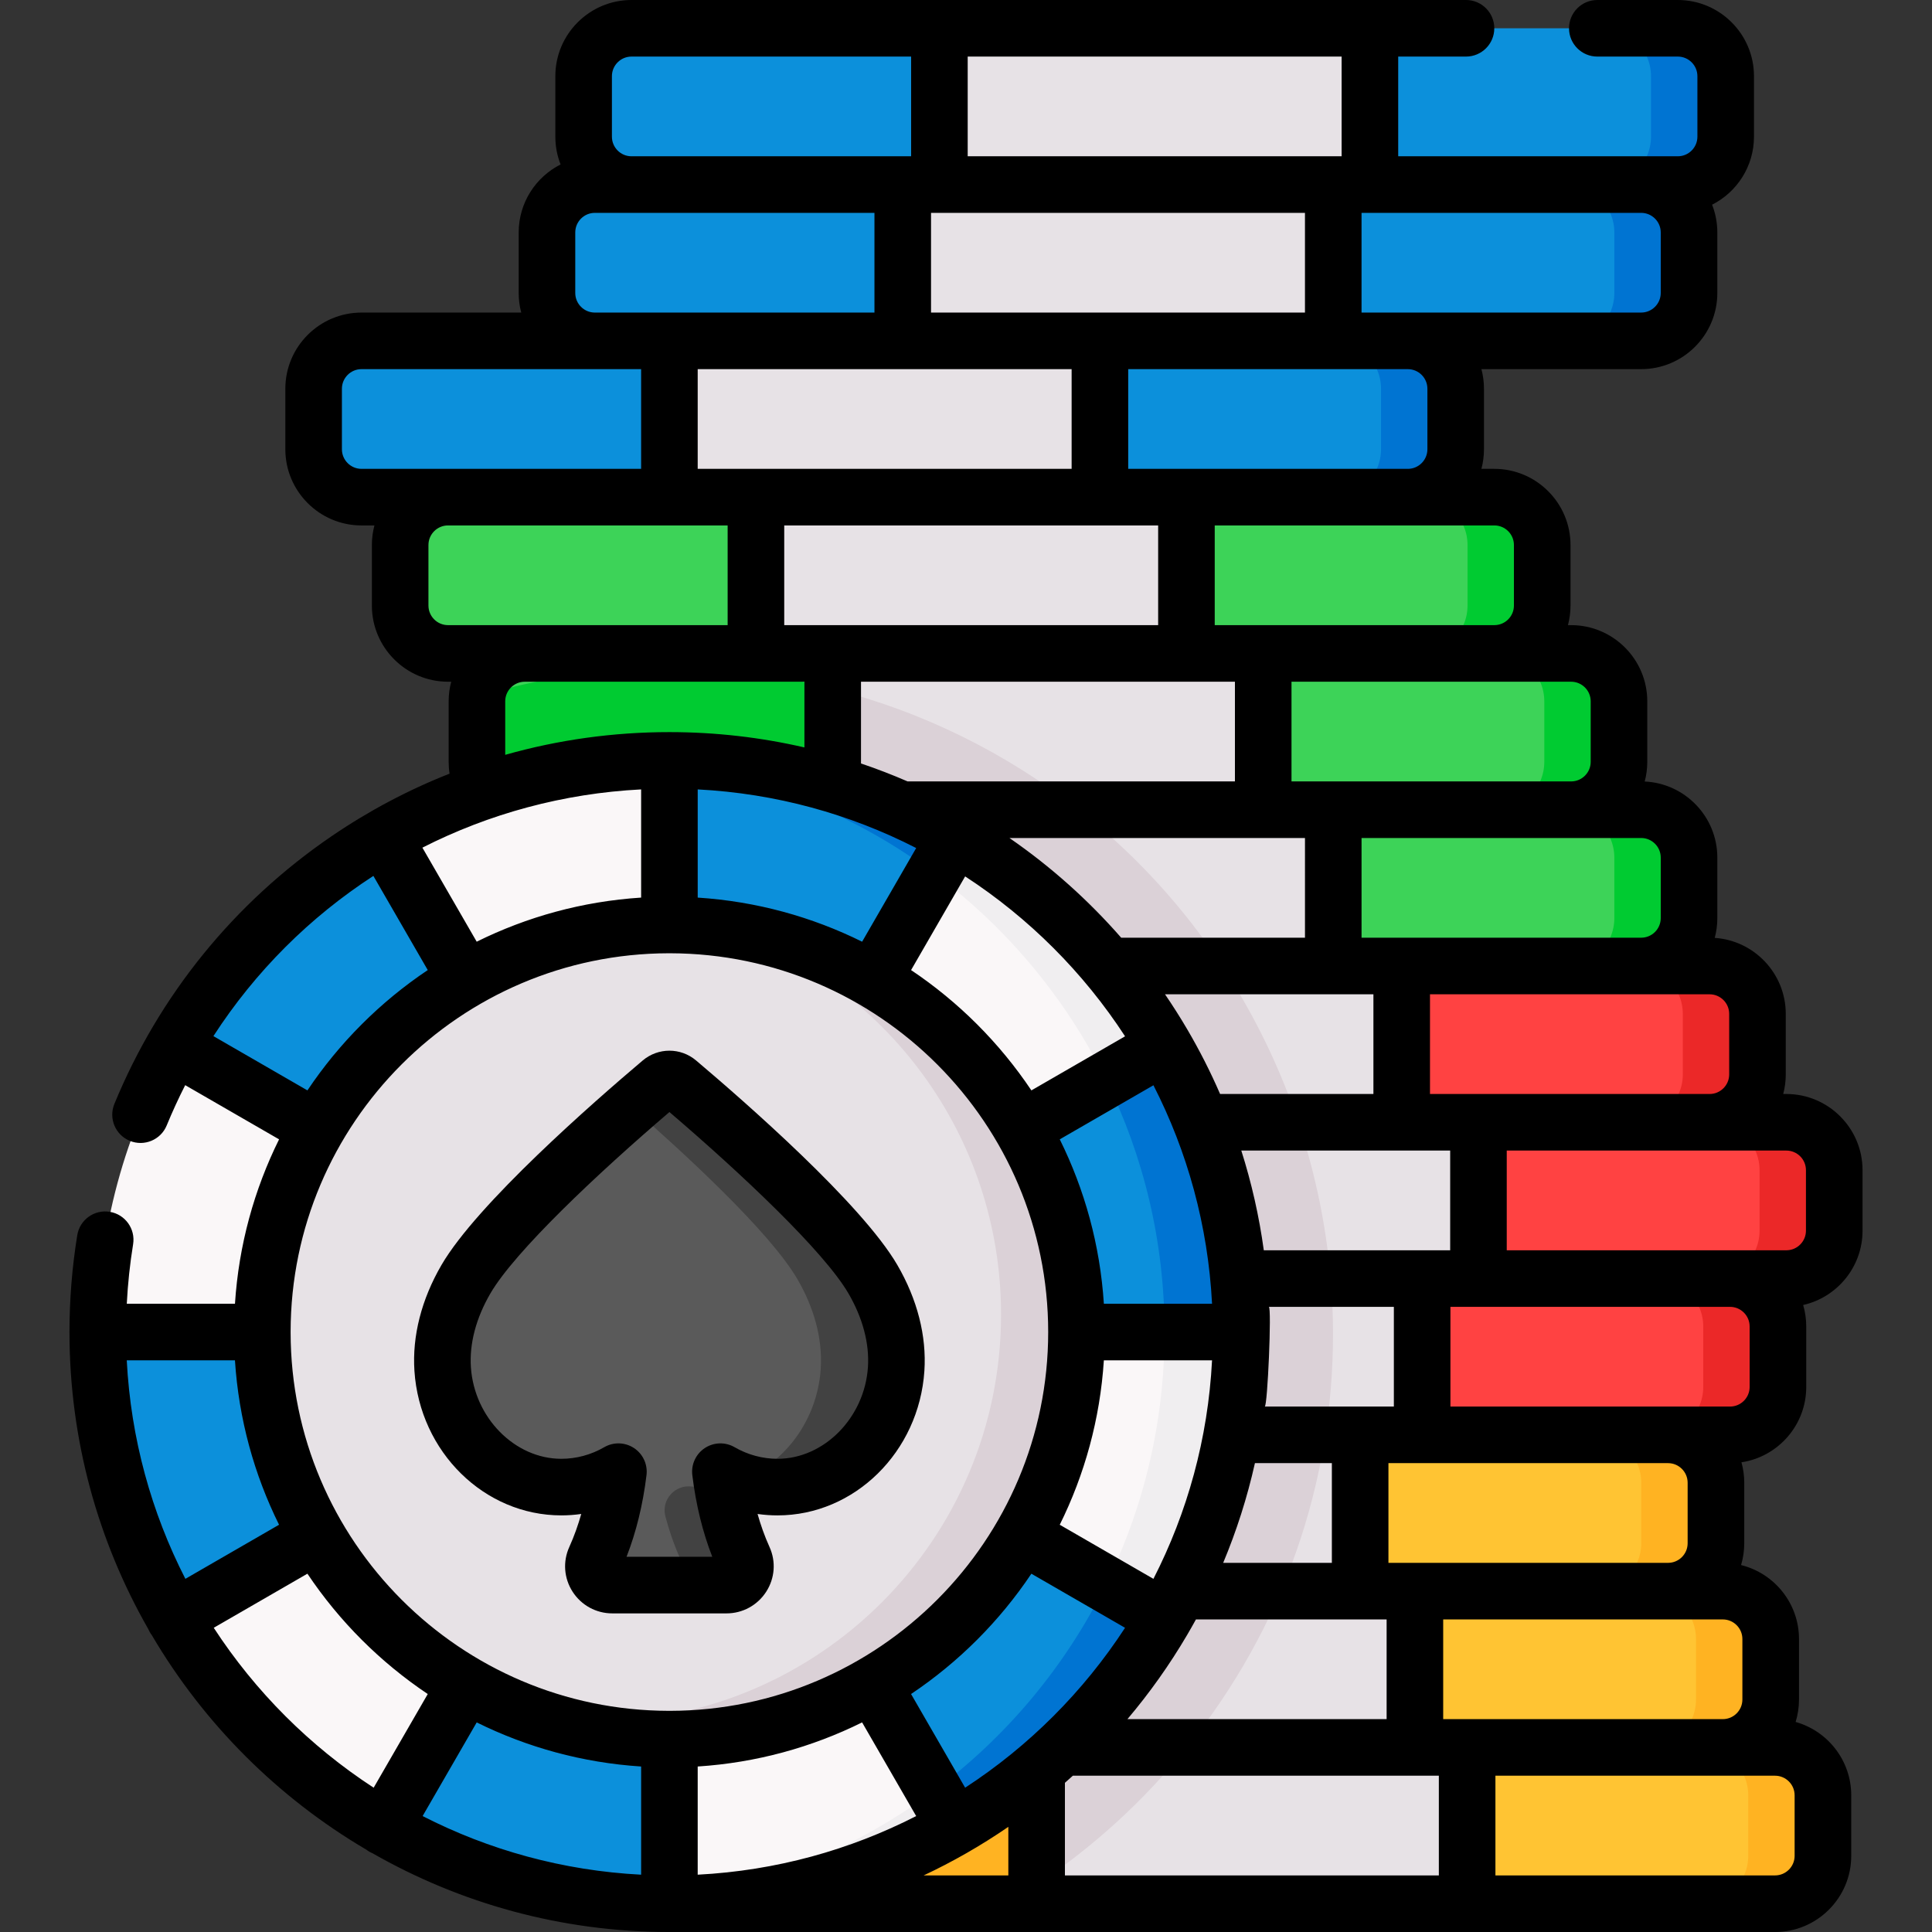 <svg id="Capa_1" enable-background="new 0 0 512 512" height="512" viewBox="0 0 512 512" width="512" xmlns="http://www.w3.org/2000/svg"><rect x="0" y="0" width="512" height="512" fill="#333333" stroke="none"/><g><g><path d="m193.126 504.503h277.277c7.008 0 12.69-5.681 12.69-12.69v-16.037c0-7.008-5.681-12.69-12.69-12.69h-277.277c-7.008 0-12.69 5.681-12.69 12.69v16.037c0 7.009 5.681 12.69 12.69 12.69z" fill="#ffc433"/><path d="m308.618 463.086h-115.492c-7.008 0-12.69 5.681-12.69 12.69v16.037c0 7.008 5.681 12.69 12.69 12.69h115.493z" fill="#ffb322"/><path d="m179.284 463.086h277.277c7.008 0 12.69-5.681 12.69-12.69v-16.037c0-7.008-5.681-12.69-12.69-12.69h-277.277c-7.008 0-12.69 5.681-12.69 12.69v16.037c0 7.009 5.681 12.69 12.69 12.69z" fill="#ffc433"/><path d="m164.774 421.669h277.277c7.008 0 12.69-5.681 12.69-12.69v-16.037c0-7.008-5.681-12.69-12.69-12.69h-277.277c-7.008 0-12.69 5.681-12.69 12.69v16.037c0 7.008 5.681 12.69 12.69 12.69z" fill="#ffc433"/><path d="m181.203 380.252h277.277c7.008 0 12.69-5.681 12.69-12.69v-16.037c0-7.008-5.681-12.69-12.69-12.69h-277.277c-7.008 0-12.69 5.681-12.69 12.69v16.037c0 7.008 5.681 12.69 12.69 12.69z" fill="#ff4242"/><path d="m196.128 338.834h277.277c7.008 0 12.69-5.681 12.69-12.69v-16.037c0-7.008-5.681-12.69-12.69-12.69h-277.277c-7.008 0-12.69 5.681-12.69 12.69v16.037c0 7.009 5.682 12.69 12.69 12.69z" fill="#ff4242"/><path d="m175.783 297.417h277.277c7.008 0 12.69-5.681 12.69-12.69v-16.037c0-7.008-5.681-12.69-12.69-12.69h-277.277c-7.008 0-12.69 5.681-12.69 12.69v16.037c0 7.009 5.682 12.69 12.69 12.69z" fill="#ff4242"/><path d="m157.647 256h277.277c7.008 0 12.69-5.681 12.69-12.69v-16.037c0-7.008-5.681-12.69-12.69-12.69h-277.277c-7.008 0-12.69 5.681-12.69 12.69v16.037c0 7.008 5.681 12.69 12.69 12.69z" fill="#3dd358"/><path d="m139.084 214.583h277.277c7.008 0 12.69-5.681 12.69-12.69v-16.037c0-7.008-5.681-12.69-12.69-12.69h-277.277c-7.008 0-12.69 5.681-12.69 12.69v16.037c0 7.008 5.681 12.69 12.69 12.69z" fill="#3dd358"/><path d="m285.828 214.587h-146.747c-7.007 0-12.685-5.688-12.685-12.695v-16.032c0-.42.02-.83.06-1.23 16.123-4.878 33.236-7.497 50.948-7.497 40.933 0 78.537 13.994 108.424 37.454z" fill="#00cb31"/><path d="m118.739 173.166h277.277c7.008 0 12.69-5.681 12.69-12.69v-16.037c0-7.008-5.681-12.69-12.69-12.69h-277.277c-7.008 0-12.69 5.681-12.69 12.69v16.037c0 7.008 5.681 12.69 12.69 12.69z" fill="#3dd358"/><path d="m95.806 131.748h277.277c7.008 0 12.69-5.681 12.69-12.69v-16.037c0-7.008-5.681-12.69-12.69-12.69h-277.277c-7.008 0-12.69 5.681-12.69 12.69v16.037c0 7.009 5.682 12.69 12.69 12.69z" fill="#0c90db"/><path d="m157.647 90.331h277.277c7.008 0 12.69-5.681 12.69-12.69v-16.037c0-7.008-5.681-12.69-12.69-12.69h-277.277c-7.008 0-12.69 5.681-12.69 12.69v16.037c0 7.009 5.681 12.69 12.69 12.69z" fill="#0c90db"/><path d="m167.361 48.914h277.277c7.008 0 12.69-5.681 12.69-12.69v-16.037c0-7.008-5.681-12.69-12.69-12.69h-277.277c-7.008 0-12.69 5.681-12.69 12.69v16.037c0 7.008 5.681 12.69 12.69 12.69z" fill="#0c90db"/><path d="m483.094 475.776v16.033c0 7.017-5.677 12.695-12.695 12.695h-19.792c7.017 0 12.695-5.678 12.695-12.695v-16.033c0-7.007-5.678-12.685-12.695-12.685h19.793c7.017 0 12.694 5.678 12.694 12.685z" fill="#ffb322"/><path d="m469.25 434.363v16.033c0 7.007-5.678 12.695-12.685 12.695h-19.792c7.007 0 12.685-5.688 12.685-12.695v-16.033c0-7.017-5.678-12.695-12.685-12.695h19.792c7.007.001 12.685 5.678 12.685 12.695z" fill="#ffb322"/><path d="m454.736 392.941v16.033c0 7.017-5.678 12.695-12.685 12.695h-19.791c7.007 0 12.685-5.678 12.685-12.695v-16.033c0-7.007-5.678-12.685-12.685-12.685h19.791c7.008 0 12.685 5.678 12.685 12.685z" fill="#ffb322"/><path d="m471.169 351.529v16.033c0 7.007-5.677 12.695-12.685 12.695h-19.792c7.007 0 12.685-5.688 12.685-12.695v-16.033c0-7.017-5.677-12.695-12.685-12.695h19.792c7.008 0 12.685 5.678 12.685 12.695z" fill="#eb2828"/><path d="m486.093 310.106v16.033c0 7.017-5.677 12.695-12.685 12.695h-19.792c7.007 0 12.685-5.678 12.685-12.695v-16.033c0-7.007-5.678-12.685-12.685-12.685h19.792c7.007.001 12.685 5.678 12.685 12.685z" fill="#eb2828"/><path d="m465.752 268.694v16.033c0 7.007-5.688 12.695-12.695 12.695h-19.791c7.017 0 12.695-5.688 12.695-12.695v-16.033c0-7.017-5.678-12.695-12.695-12.695h19.791c7.007.001 12.695 5.678 12.695 12.695z" fill="#eb2828"/><path d="m447.609 227.272v16.043c0 7.007-5.677 12.685-12.685 12.685h-19.792c7.007 0 12.685-5.678 12.685-12.685v-16.043c0-7.007-5.678-12.685-12.685-12.685h19.792c7.008 0 12.685 5.678 12.685 12.685z" fill="#00cb31"/><path d="m429.047 185.86v16.033c0 7.007-5.678 12.695-12.685 12.695h-19.791c7.007 0 12.685-5.688 12.685-12.695v-16.033c0-7.017-5.678-12.695-12.685-12.695h19.791c7.008 0 12.685 5.678 12.685 12.695z" fill="#00cb31"/><path d="m408.706 144.437v16.043c0 7.007-5.678 12.685-12.695 12.685h-19.791c7.017 0 12.695-5.678 12.695-12.685v-16.043c0-7.007-5.678-12.685-12.695-12.685h19.792c7.016.001 12.694 5.678 12.694 12.685z" fill="#00cb31"/><path d="m385.776 103.025v16.033c0 7.007-5.688 12.695-12.695 12.695h-19.791c7.007 0 12.695-5.688 12.695-12.695v-16.033c0-7.017-5.688-12.695-12.695-12.695h19.791c7.007 0 12.695 5.678 12.695 12.695z" fill="#0074d2"/><path d="m447.609 61.603v16.043c0 7.007-5.677 12.685-12.685 12.685h-19.792c7.007 0 12.685-5.678 12.685-12.685v-16.043c0-7.007-5.678-12.685-12.685-12.685h19.792c7.008 0 12.685 5.678 12.685 12.685z" fill="#0074d2"/><path d="m457.325 20.19v16.033c0 7.007-5.677 12.695-12.685 12.695h-19.792c7.007 0 12.685-5.688 12.685-12.695v-16.033c0-7.017-5.678-12.695-12.685-12.695h19.792c7.008.001 12.685 5.678 12.685 12.695z" fill="#0074d2"/><g fill="#e7e2e6"><path d="m274.72 463.086h114.089v41.417h-114.089z" transform="matrix(-1 0 0 -1 663.529 967.589)"/><path d="m260.878 421.669h114.089v41.417h-114.089z" transform="matrix(-1 0 0 -1 635.845 884.755)"/><path d="m246.368 380.252h114.089v41.417h-114.089z" transform="matrix(-1 0 0 -1 606.825 801.921)"/><path d="m262.797 338.834h114.089v41.417h-114.089z" transform="matrix(-1 0 0 -1 639.683 719.086)"/><path d="m277.722 297.417h114.089v41.417h-114.089z" transform="matrix(-1 0 0 -1 669.533 636.252)"/><path d="m257.377 256h114.089v41.417h-114.089z" transform="matrix(-1 0 0 -1 628.844 553.417)"/><path d="m239.241 214.583h114.089v41.417h-114.089z" transform="matrix(-1 0 0 -1 592.571 470.583)"/><path d="m220.678 173.166h114.089v41.417h-114.089z" transform="matrix(-1 0 0 -1 555.445 387.748)"/></g><path d="m353.259 353.009c.124 39.983-13.098 78.207-38.743 110.082-11.315 14.064-24.729 26.349-39.793 36.365v-36.365h-13.844v-41.422h-14.514v-41.412h16.433v-41.422h14.924v-41.412h-20.341v-41.423h-18.142v-41.412h-18.562v-32.036c24.08 6.097 46.18 17.153 65.152 32.036.167.131.334.263.502.395 41.922 33.112 66.762 84.5 66.928 138.026z" fill="#dbd1d7"/><path d="m200.333 131.748h114.089v41.417h-114.089z" fill="#e7e2e6" transform="matrix(-1 0 0 -1 514.755 304.914)"/><path d="m177.4 90.331h114.089v41.417h-114.089z" fill="#e7e2e6" transform="matrix(-1 0 0 -1 468.89 222.079)"/><path d="m239.241 48.914h114.089v41.417h-114.089z" fill="#e7e2e6" transform="matrix(-1 0 0 -1 592.571 139.245)"/><path d="m248.955 7.497h114.089v41.417h-114.089z" fill="#e7e2e6" transform="matrix(-1 0 0 -1 611.999 56.41)"/><circle cx="177.401" cy="353.008" fill="#faf7f8" r="151.495"/><path d="m328.9 353.008c0 83.664-67.831 151.495-151.495 151.495-3.409 0-6.787-.11-10.136-.34 78.936-5.218 141.35-70.9 141.35-151.155 0-80.266-62.413-145.938-141.35-151.155 3.349-.23 6.727-.34 10.136-.34 83.664 0 151.495 67.831 151.495 151.495z" fill="#f0eef0"/><g><g fill="#0c90db"><path d="m177.404 201.514v43.619c19.653 0 38.07 5.252 53.945 14.441l21.809-37.783c-22.283-12.899-48.158-20.277-75.754-20.277z"/><path d="m101.64 484.227c22.284 12.898 48.159 20.276 75.765 20.276v-43.619c-19.653 0-38.08-5.252-53.945-14.441z"/><path d="m270.844 299.058c9.189 15.865 14.441 34.292 14.441 53.945h43.609c0-27.596-7.379-53.47-20.276-75.755z"/><path d="m25.905 353.004c0 27.606 7.379 53.48 20.276 75.765l37.784-21.819c-9.189-15.865-14.441-34.292-14.441-53.945h-43.619z"/><path d="m231.35 446.443 21.809 37.784c22.987-13.303 42.165-32.472 55.459-55.459l-37.774-21.81c-9.475 16.37-23.125 30.02-39.494 39.485z"/></g><g fill="#0074d2"><path d="m253.162 221.794-5.587 9.676c-20.122-15.004-44.101-25.119-70.17-28.598v-1.359c27.598 0 53.467 7.377 75.757 20.281z"/><path d="m177.405 503.144v1.359c-3.379 0-6.737-.11-10.056-.33-.03-.01-.05-.01-.08-.01 3.409-.229 6.797-.559 10.136-1.019z"/><path d="m328.89 353.008h-20.271c0-23.98-5.568-46.66-15.493-66.812l15.493-8.946c12.894 22.281 20.271 48.16 20.271 75.758z"/><path d="m308.619 428.766c-13.294 22.99-32.476 42.162-55.456 55.456l-5.587-9.676c19.202-14.314 34.885-33.066 45.55-54.727z"/></g><path d="m46.181 277.249 37.784 21.81c9.466-16.37 23.125-30.019 39.495-39.485l-21.82-37.784c-22.987 13.304-42.155 32.472-55.459 55.459z" fill="#0c90db"/></g><circle cx="177.401" cy="353.008" fill="#e7e2e6" r="107.88"/><path d="m285.279 353.008c0 59.584-48.299 107.884-107.874 107.884-12.045 0-23.63-1.969-34.445-5.618 4.728.64 9.556.97 14.454.97 59.575 0 107.874-48.299 107.874-107.884 0-47.54-30.747-87.893-73.439-102.266 52.747 7.047 93.43 52.228 93.43 106.914z" fill="#dbd1d7"/><path d="m117.309 362.815c1.135 17.086 14.721 31.28 31.442 31.28 5.497 0 10.655-1.49 15.136-4.086-.782 6.432-2.49 14.902-6.193 23.062-1.488 3.28.972 6.995 4.573 6.995h15.133 15.133c3.601 0 6.061-3.716 4.573-6.995-3.702-8.161-5.41-16.63-6.193-23.062 4.481 2.596 9.639 4.086 15.136 4.086 16.721 0 30.307-14.194 31.442-31.28.557-8.39-1.977-16.612-6.169-23.814-9.169-15.752-42.681-44.624-51.683-52.233-1.295-1.095-3.183-1.095-4.478 0-9.002 7.609-42.514 36.48-51.683 52.233-4.192 7.202-6.726 15.424-6.169 23.814z" fill="#5a5a5a"/><path d="m197.095 413.048c-3.042-6.71-4.728-13.627-5.676-19.447-1.739.32-3.529.49-5.358.49-1.021 0-1.921-.051-2.739-.152-4.488-.55-8.137 3.56-6.983 7.932.963 3.646 2.243 7.455 3.944 11.201 1.489 3.279-.98 6.997-4.578 6.997h16.823c3.615 0 6.06-3.729 4.567-7.021zm34.227-74.044c-9.166-15.753-42.682-44.631-51.678-52.238-1.299-1.09-3.189-1.09-4.478 0-1.769 1.489-4.468 3.798-7.757 6.667 13.444 11.765 36.554 32.906 43.921 45.571 4.188 7.197 6.727 15.423 6.167 23.81-.9 13.534-9.606 25.259-21.511 29.537 3.159 1.13 6.537 1.739 10.066 1.739 16.723 0 30.307-14.194 31.437-31.277.56-8.386-1.979-16.612-6.167-23.809z" fill="#424242"/></g><g><path d="m493.592 326.144v-16.037c0-11.131-9.056-20.187-20.187-20.187h-.836c.442-1.658.677-3.398.677-5.193v-16.037c0-10.673-8.327-19.438-18.825-20.141.45-1.671.69-3.428.69-5.239v-16.038c0-10.815-8.55-19.671-19.247-20.165.446-1.664.683-3.412.683-5.215v-16.037c0-11.132-9.056-20.187-20.187-20.187h-.835c.442-1.658.677-3.398.677-5.193v-16.037c0-11.131-9.056-20.187-20.187-20.187h-3.423c.442-1.658.677-3.398.677-5.193v-16.038c0-1.795-.236-3.536-.677-5.193h42.331c11.132 0 20.188-9.056 20.188-20.187v-16.036c0-2.594-.492-5.076-1.387-7.356 6.58-3.33 11.101-10.159 11.101-18.024v-16.037c0-11.131-9.056-20.187-20.187-20.187h-21.331c-4.141 0-7.497 3.356-7.497 7.497s3.356 7.497 7.497 7.497h21.331c2.863 0 5.193 2.33 5.193 5.193v16.037c0 2.864-2.33 5.193-5.193 5.193h-74.097v-26.423h17.966c4.141 0 7.497-3.356 7.497-7.497s-3.356-7.497-7.497-7.497h-221.147c-11.131 0-20.187 9.056-20.187 20.187v16.037c0 2.594.492 5.076 1.387 7.356-6.58 3.33-11.101 10.159-11.101 18.024v16.038c0 1.795.236 3.536.677 5.193h-42.33c-11.131 0-20.187 9.056-20.187 20.187v16.038c0 11.131 9.056 20.187 20.187 20.187h3.423c-.442 1.658-.677 3.398-.677 5.193v16.037c0 11.131 9.056 20.187 20.187 20.187h.836c-.442 1.658-.677 3.399-.677 5.194v16.037c0 1.057.081 2.103.242 3.132-10.935 4.309-21.416 9.853-31.268 16.578-25.806 17.615-45.71 42.148-57.558 70.944-1.575 3.829.251 8.21 4.08 9.786 3.827 1.573 8.21-.251 9.785-4.08 1.5-3.647 3.137-7.207 4.902-10.676l24.878 14.36c-6.586 13.286-10.686 28.013-11.69 43.57h-28.67c.273-5.297.833-10.575 1.676-15.764.664-4.087-2.111-7.938-6.198-8.601-4.087-.667-7.938 2.112-8.602 6.198-1.363 8.396-2.057 16.997-2.062 25.567 0 .032-.001.065-.001.098 0 .034.001.068.001.102.017 28.561 7.605 55.385 20.861 78.569.12.286.26.567.419.843.162.281.341.548.533.8 13.784 23.456 33.411 43.083 56.867 56.867.252.192.52.371.802.534.274.159.555.298.84.418 23.199 13.265 50.042 20.855 78.624 20.863.017 0 .034.001.051.001.018 0 .035 0 .053-.001.81 0 292.946.001 292.946.001 11.131 0 20.187-9.056 20.187-20.187v-16.037c0-9.243-6.244-17.054-14.735-19.439.58-1.879.893-3.875.893-5.942v-16.037c0-9.465-6.548-17.43-15.352-19.602.548-1.831.843-3.771.843-5.778v-16.038c0-1.876-.258-3.694-.739-5.418 9.704-1.462 17.167-9.856 17.167-19.961v-16.038c0-1.974-.285-3.882-.816-5.687 8.993-2.033 15.735-10.092 15.735-19.696zm-40.532-62.647c2.863 0 5.193 2.33 5.193 5.193v16.038c0 2.864-2.33 5.193-5.193 5.193h-74.097v-26.424zm-245.23-124.252h99.094v26.423h-99.094zm-22.932-14.993v-26.424h99.095v26.424zm114.089 0v-26.424h74.097c2.863 0 5.193 2.33 5.193 5.193v16.038c0 2.864-2.33 5.193-5.193 5.193zm15.607 148.469c-1.848-3.145-3.8-6.222-5.853-9.224h55.229v26.424h-40.631c-2.562-5.903-5.488-11.655-8.745-17.2zm6.613 72.786h-28.671c-1.003-15.556-5.103-30.282-11.688-43.568l24.825-14.333c8.977 17.537 14.463 37.145 15.534 57.901zm24.626-97.004h-48.705c-8.726-9.984-18.677-18.871-29.618-26.424h78.323zm-18.563-41.417h-86.748c-4.032-1.751-8.151-3.34-12.347-4.758v-21.666h99.095zm-114.089-26.424v17.414c-11.504-2.656-23.481-4.059-35.78-4.059-14.865 0-29.48 2.042-43.512 6.023v-14.184c0-2.864 2.33-5.194 5.193-5.194zm-28.28 28.541c20.756 1.07 40.364 6.556 57.901 15.534l-14.33 24.825c-13.286-6.586-28.014-10.687-43.571-11.689zm70.874 23.052c16.907 11.01 31.369 25.473 42.38 42.379l-24.824 14.333c-8.438-12.597-19.288-23.448-31.885-31.886zm36.761 128.245h28.671c-1.069 20.76-6.556 40.371-15.535 57.911l-24.825-14.333c6.587-13.288 10.687-28.018 11.689-43.578zm22.057 72.797c.804-1.369 1.579-2.734 2.345-4.131h50.533v26.424h-68.688c5.88-6.947 11.175-14.404 15.81-22.293zm9.565-19.125c3.541-8.464 6.37-17.297 8.412-26.424h20.39v26.424zm11.015-41.417c.739 0 1.88-26.375 1.082-26.424h33.135v26.424c-.001 0-34.212 0-34.217 0zm32.78 14.993h74.098c2.863 0 5.193 2.329 5.193 5.193v16.038c0 2.864-2.33 5.193-5.193 5.193h-74.098zm16.361-56.411h-49.393c-1.242-9.072-3.251-17.902-5.961-26.423h55.354zm50.61-109.258c2.864 0 5.194 2.33 5.194 5.193v16.038c0 2.864-2.33 5.193-5.194 5.193h-74.097v-26.424zm-18.563-41.417c2.863 0 5.193 2.33 5.193 5.194v16.037c0 2.864-2.33 5.193-5.193 5.193h-74.097v-26.424zm-20.345-41.417c2.863 0 5.193 2.33 5.193 5.193v16.037c0 2.864-2.33 5.193-5.193 5.193h-74.098v-26.423zm-35.19-82.835h74.097c2.864 0 5.194 2.33 5.194 5.193v16.038c0 2.864-2.33 5.193-5.194 5.193h-74.097zm-104.374-41.416h99.095v26.423h-99.095zm-9.715 41.416h99.095v26.424h-99.095zm-84.57-36.223c0-2.864 2.33-5.193 5.193-5.193h74.098v26.423h-74.098c-2.863 0-5.193-2.33-5.193-5.193zm-9.714 41.417c0-2.864 2.33-5.193 5.193-5.193h74.097v26.424h-74.097c-2.863 0-5.193-2.33-5.193-5.193zm-56.647 62.648c-2.863 0-5.193-2.329-5.193-5.193v-16.038c0-2.864 2.33-5.193 5.193-5.193h74.098v26.424zm22.932 41.416c-2.863 0-5.193-2.33-5.193-5.193v-16.037c0-2.864 2.33-5.193 5.193-5.193h74.098v26.423zm51.17 43.533v28.671c-15.558 1.002-30.287 5.103-43.574 11.688l-14.392-24.922c17.692-9 37.366-14.382 57.966-15.437zm-113.348 65.382c11.111-17.174 25.604-31.569 42.393-42.456l14.409 24.952c-12.598 8.438-23.449 19.288-31.887 31.886zm-22.965 85.917h28.671c1.002 15.558 5.102 30.286 11.687 43.573l-24.823 14.336c-8.979-17.539-14.465-37.15-15.535-57.909zm23.053 70.881 24.823-14.335c8.439 12.6 19.291 23.452 31.891 31.891l-14.335 24.823c-16.906-11.01-31.368-25.473-42.379-42.379zm113.26 65.432c-20.759-1.069-40.369-6.555-57.908-15.534l14.335-24.823c13.287 6.586 28.015 10.686 43.573 11.688zm7.497-43.426c-.068 0-.135.001-.202.003-55.22-.108-100.118-45.032-100.183-100.262 0-.042.001-.083.001-.125 0-.041-.001-.082-.001-.122.069-55.215 44.946-100.128 100.147-100.255.079.002.158.004.238.004s.159-.002.237-.004c55.24.13 100.142 45.111 100.142 100.382 0 55.283-44.921 100.271-100.177 100.382-.067-.002-.135-.003-.202-.003zm7.496 43.426v-28.67c15.557-1.003 30.285-5.103 43.57-11.689l14.33 24.825c-17.536 8.978-37.144 14.464-57.9 15.534zm82.323.193h-22.444c3.843-1.805 7.622-3.771 11.304-5.876 3.72-2.127 7.537-4.521 11.14-6.996zm-11.45-23.245-14.33-24.826c12.597-8.438 23.448-19.288 31.885-31.885l24.824 14.333c-11.01 16.906-25.473 31.368-42.379 42.378zm125.538 23.245h-99.094v-24.544c.706-.62 1.406-1.247 2.101-1.879h96.993zm94.285-21.23v16.037c0 2.864-2.33 5.193-5.193 5.193h-74.098v-26.423h74.098c2.863 0 5.193 2.33 5.193 5.193zm-13.843-41.417v16.037c0 2.864-2.33 5.194-5.193 5.194h-74.097v-26.424h74.097c2.863 0 5.193 2.329 5.193 5.193zm1.919-66.797c0 2.864-2.33 5.193-5.193 5.193h-74.097v-26.424h74.097c2.863 0 5.193 2.33 5.193 5.193zm14.925-41.418c0 2.864-2.33 5.193-5.193 5.193h-74.097v-26.423h74.097c2.863 0 5.193 2.329 5.193 5.193z"/><path d="m184.481 281.044c-4.102-3.468-10.053-3.469-14.159-.001-12.891 10.896-43.893 37.988-53.322 54.187-5.306 9.115-7.786 18.826-7.171 28.082 1.426 21.466 18.522 38.281 38.922 38.281 1.772 0 3.538-.127 5.287-.377-.81 2.863-1.847 5.84-3.171 8.759-1.747 3.852-1.418 8.282.88 11.849 2.316 3.594 6.248 5.74 10.52 5.74h30.265c4.272 0 8.205-2.146 10.52-5.74 2.299-3.567 2.628-7.997.88-11.849-1.325-2.919-2.36-5.896-3.17-8.758 1.748.25 3.515.377 5.287.377 20.4 0 37.496-16.814 38.922-38.281.615-9.256-1.864-18.966-7.169-28.082-9.428-16.199-40.431-43.292-53.321-54.187zm45.53 81.274c-.889 13.388-11.639 24.281-23.961 24.281-3.97 0-7.905-1.064-11.377-3.076-2.46-1.426-5.514-1.338-7.888.229-2.373 1.566-3.656 4.339-3.313 7.162.952 7.829 2.728 15.095 5.291 21.656h-22.724c2.562-6.561 4.339-13.827 5.291-21.656.343-2.823-.94-5.596-3.313-7.162-2.374-1.567-5.429-1.655-7.888-.229-3.472 2.013-7.407 3.076-11.377 3.076-12.323 0-23.072-10.892-23.962-24.281-.416-6.264 1.37-13.023 5.168-19.545 6.449-11.08 28.256-31.674 47.444-48.069 19.187 16.395 40.995 36.99 47.443 48.068 3.796 6.524 5.582 13.282 5.166 19.546z"/></g></g></svg>